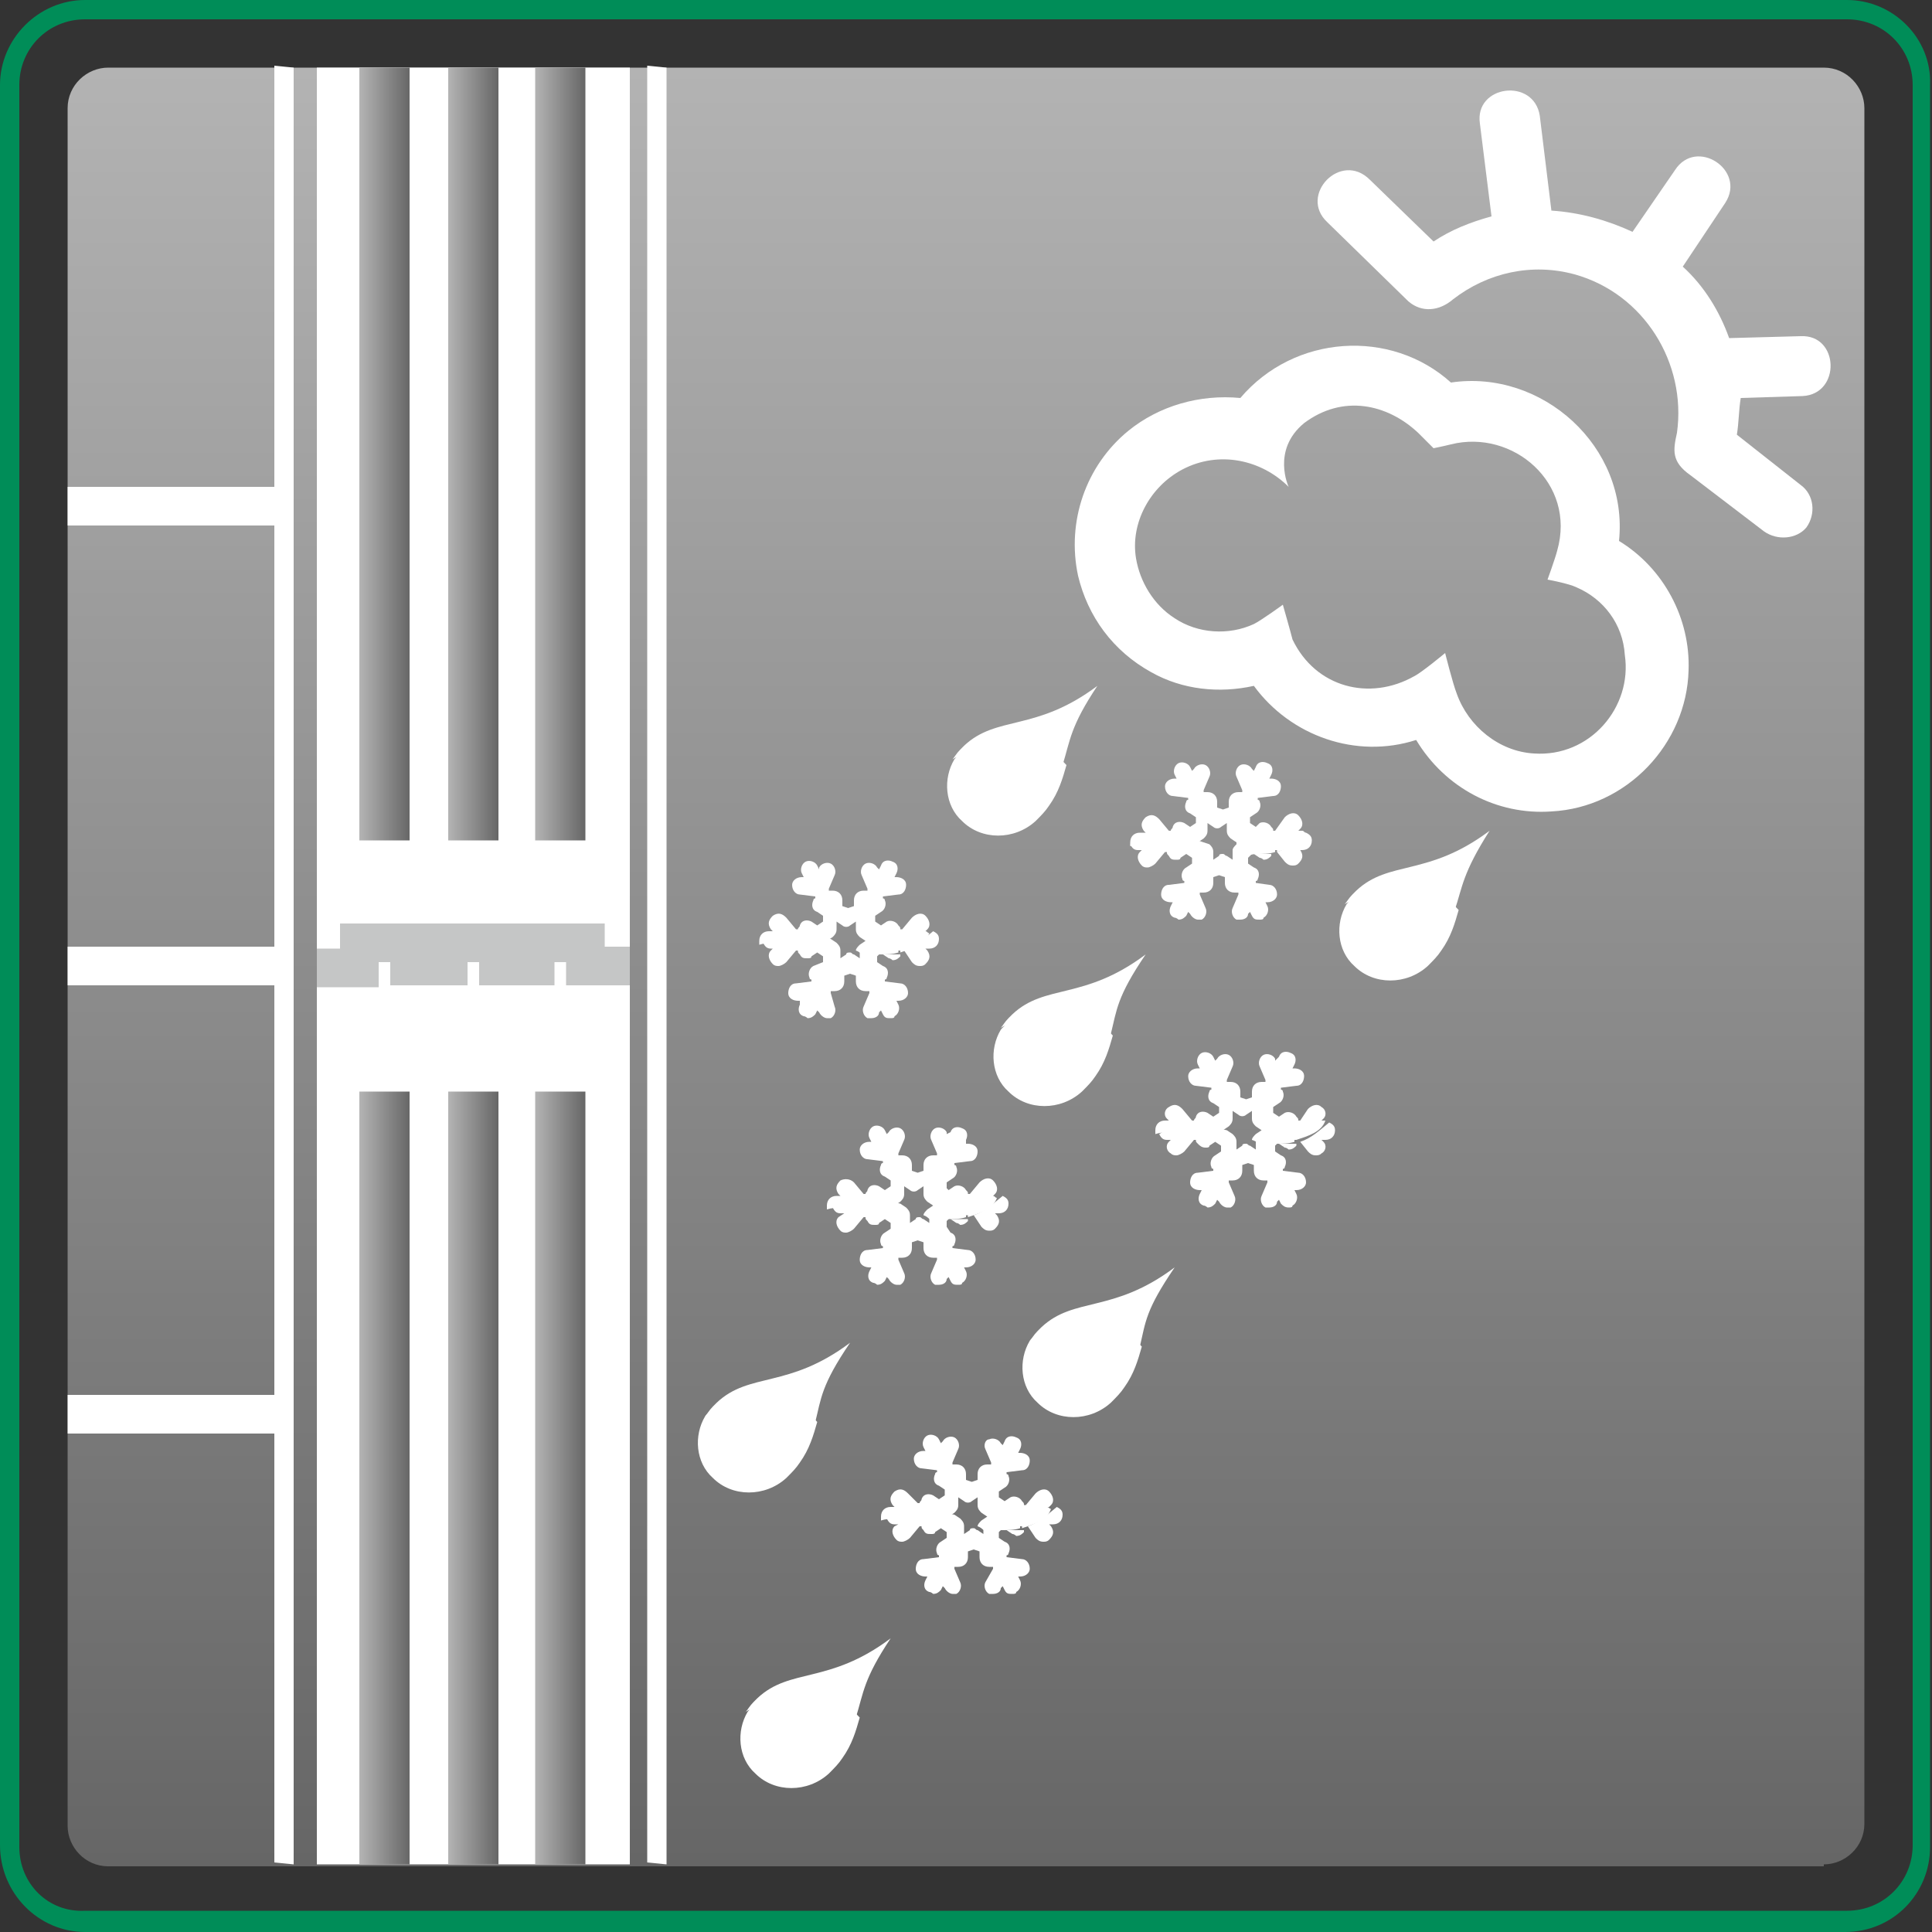 <?xml version="1.0" encoding="utf-8"?>
<!-- Generator: Adobe Illustrator 19.1.0, SVG Export Plug-In . SVG Version: 6.00 Build 0)  -->
<svg version="1.1" id="Ebene_1" xmlns="http://www.w3.org/2000/svg" xmlns:xlink="http://www.w3.org/1999/xlink" x="0px" y="0px"
	 width="100px" height="100px" viewBox="0 0 100 100" enable-background="new 0 0 100 100" xml:space="preserve">
<rect x="0" y="0" width="100" height="100" fill="#333333" stroke="none"/>
<g>
	<linearGradient id="SVGID_1_" gradientUnits="userSpaceOnUse" x1="50" y1="96.5" x2="50" y2="3.5">
		<stop  offset="0" style="stop-color:#666666"/>
		<stop  offset="1" style="stop-color:#B3B3B3"/>
	</linearGradient>
	<path fill-rule="evenodd" clip-rule="evenodd" fill="url(#SVGID_1_)" d="M94.4,96.5c1.1,0,2.1-0.9,2.1-2.1V5.6
		c0-1.1-0.9-2.1-2.1-2.1H5.6c-1.1,0-2.1,0.9-2.1,2.1v88.9c0,1.1,0.9,2.1,2.1,2.1H94.4L94.4,96.5z"/>
</g>
<g>
	<path fill="#FFFFFF" d="M67.2,43l0.1-0.1c0.2-0.2,0.1-0.5-0.1-0.7c-0.2-0.2-0.5-0.1-0.7,0.1L66,43l-0.1,0c0-0.1,0-0.1-0.1-0.2
		c-0.1-0.2-0.4-0.3-0.6-0.2L65,42.8l-0.3-0.2l0-0.3l0.3-0.2c0.2-0.1,0.3-0.4,0.2-0.6c0-0.1-0.1-0.1-0.1-0.1l0-0.1l0.8-0.1
		c0.3,0,0.4-0.3,0.4-0.5c0-0.3-0.3-0.4-0.5-0.4l-0.1,0l0.1-0.2c0.1-0.2,0.1-0.5-0.2-0.6c-0.2-0.1-0.5-0.1-0.6,0.2l-0.1,0.2l-0.1-0.1
		c-0.1-0.2-0.4-0.3-0.6-0.2c-0.2,0.1-0.3,0.4-0.2,0.6l0.3,0.7l0,0.1c-0.1,0-0.1,0-0.2,0c-0.3,0-0.5,0.2-0.5,0.5v0.3l-0.3,0.1
		l-0.3-0.1v-0.3c0-0.3-0.2-0.5-0.5-0.5c-0.1,0-0.1,0-0.2,0l0-0.1l0.3-0.7c0.1-0.2,0-0.5-0.2-0.6c-0.2-0.1-0.5,0-0.6,0.2l-0.1,0.1
		l-0.1-0.2c-0.1-0.2-0.4-0.3-0.6-0.2c-0.2,0.1-0.3,0.4-0.2,0.6l0.1,0.2l-0.1,0c-0.3,0-0.5,0.2-0.5,0.4c0,0.3,0.2,0.5,0.4,0.5
		l0.8,0.1l0,0.1c-0.1,0-0.1,0.1-0.1,0.1c-0.1,0.2-0.1,0.5,0.2,0.6l0.3,0.2l0,0.3l-0.3,0.2l-0.3-0.2c-0.2-0.1-0.5-0.1-0.6,0.2
		c0,0.1-0.1,0.1-0.1,0.2l-0.1,0l-0.5-0.6c-0.2-0.2-0.4-0.3-0.7-0.1c-0.2,0.2-0.3,0.4-0.1,0.7l0.1,0.1H59c-0.3,0-0.5,0.2-0.5,0.5
		c0,0.1,0,0.1,0,0.2c0.9-0.3,2.3,0.3,3.5-0.2l0.3-0.2c0.1-0.1,0.2-0.2,0.2-0.4l0-0.4l0.3,0.2c0.1,0.1,0.3,0.1,0.4,0l0.3-0.2l0,0.4
		c0,0.2,0.1,0.3,0.2,0.4l0.3,0.2L64,43.7c-0.1,0.1-0.2,0.2-0.2,0.3c0.3,0.1,0.3,0.3,0.6,0.3c0.1,0,0.5-0.1,0.6-0.1
		c0.4,0,0.7,0,1-0.1c0,0,0-0.1,0-0.1l0.1,0l0,0.1c0.6-0.2,1.3-0.4,1.5-1c-0.1,0-0.1-0.1-0.2-0.1H67.2z"/>
	<path fill="#FFFFFF" d="M63.8,44c0,0,0,0.1,0,0.1l0,0.4l-0.3-0.2c-0.1,0-0.1-0.1-0.2-0.1s-0.2,0-0.2,0.1l-0.3,0.2l0-0.4
		c0-0.2-0.1-0.3-0.2-0.4L62,43.5l0,0c-1.3-0.3-2.5-0.5-3.5,0.2c0.1,0.2,0.2,0.3,0.4,0.3h0.2l-0.1,0.1c-0.2,0.2-0.1,0.5,0.1,0.7
		c0.1,0.1,0.2,0.1,0.3,0.1c0.1,0,0.3-0.1,0.4-0.2l0.5-0.6l0.1,0c0,0.1,0,0.1,0.1,0.2c0.1,0.2,0.2,0.2,0.4,0.2c0.1,0,0.2,0,0.2-0.1
		l0.3-0.2l0.3,0.2l0,0.3l-0.3,0.2c-0.2,0.1-0.3,0.4-0.2,0.6c0,0.1,0.1,0.1,0.1,0.1l0,0.1l-0.8,0.1c-0.3,0-0.4,0.3-0.4,0.5
		c0,0.3,0.3,0.4,0.5,0.4l0.1,0l-0.1,0.2c-0.1,0.2-0.1,0.5,0.2,0.6c0.1,0,0.2,0.1,0.2,0.1c0.2,0,0.3-0.1,0.4-0.2l0.1-0.2l0.1,0.1
		c0.1,0.2,0.3,0.3,0.4,0.3c0.1,0,0.1,0,0.2,0c0.2-0.1,0.3-0.4,0.2-0.6l-0.3-0.7l0-0.1c0.1,0,0.1,0,0.2,0c0.3,0,0.5-0.2,0.5-0.5v-0.3
		l0.3-0.1l0.3,0.1v0.3c0,0.3,0.2,0.5,0.5,0.5c0.1,0,0.1,0,0.2,0l0,0.1l-0.3,0.7c-0.1,0.2,0,0.5,0.2,0.6c0.1,0,0.1,0,0.2,0
		c0.2,0,0.4-0.1,0.4-0.3l0.1-0.1l0.1,0.2c0.1,0.2,0.2,0.2,0.4,0.2c0.1,0,0.2,0,0.2-0.1c0.2-0.1,0.3-0.4,0.2-0.6l-0.1-0.2l0.1,0
		c0.3,0,0.5-0.2,0.5-0.4c0-0.3-0.2-0.5-0.4-0.5L65,45.7l0-0.1c0.1,0,0.1-0.1,0.1-0.1c0.1-0.2,0.1-0.5-0.2-0.6l-0.3-0.2l0-0.3
		l0.2-0.2c-0.1,0-0.2,0-0.3,0C64.4,44.1,64.1,44,63.8,44z"/>
	<path fill="#FFFFFF" d="M64.9,44.2l0.3,0.2c0.1,0,0.2,0.1,0.2,0.1c0.2,0,0.3-0.1,0.4-0.2c0,0,0-0.1,0-0.1
		C65.6,44.2,65.3,44.2,64.9,44.2z"/>
	<path fill="#FFFFFF" d="M66.5,44.6c0.1,0.1,0.2,0.2,0.4,0.2c0.1,0,0.2,0,0.3-0.1c0.2-0.2,0.3-0.4,0.1-0.7L67.2,44h0.2
		c0.3,0,0.5-0.2,0.5-0.5c0-0.2-0.1-0.3-0.3-0.4c-0.5,0.4-0.9,0.8-1.5,1L66.5,44.6z"/>
	<line fill="#FFFFFF" x1="63.7" y1="42.3" x2="62.7" y2="42.3"/>
</g>
<g>
	<path fill="#FFFFFF" d="M47.9,48.2l0.1-0.1c0.2-0.2,0.1-0.5-0.1-0.7c-0.2-0.2-0.5-0.1-0.7,0.1l-0.5,0.6l-0.1,0c0-0.1,0-0.1-0.1-0.2
		c-0.1-0.2-0.4-0.3-0.6-0.2l-0.3,0.2l-0.3-0.2l0-0.3l0.3-0.2c0.2-0.1,0.3-0.4,0.2-0.6c0-0.1-0.1-0.1-0.1-0.1l0-0.1l0.8-0.1
		c0.3,0,0.4-0.3,0.4-0.5c0-0.3-0.3-0.4-0.5-0.4l-0.1,0l0.1-0.2c0.1-0.2,0.1-0.5-0.2-0.6c-0.2-0.1-0.5-0.1-0.6,0.2L45.5,45l-0.1-0.1
		c-0.1-0.2-0.4-0.3-0.6-0.2c-0.2,0.1-0.3,0.4-0.2,0.6l0.3,0.7l0,0.1c-0.1,0-0.1,0-0.2,0c-0.3,0-0.5,0.2-0.5,0.5v0.3l-0.3,0.1
		l-0.3-0.1v-0.3c0-0.3-0.2-0.5-0.5-0.5c-0.1,0-0.1,0-0.2,0l0-0.1l0.3-0.7c0.1-0.2,0-0.5-0.2-0.6c-0.2-0.1-0.5,0-0.6,0.2L42.4,45
		l-0.1-0.2c-0.1-0.2-0.4-0.3-0.6-0.2c-0.2,0.1-0.3,0.4-0.2,0.6l0.1,0.2l-0.1,0c-0.3,0-0.5,0.2-0.5,0.4c0,0.3,0.2,0.5,0.4,0.5
		l0.8,0.1l0,0.1c-0.1,0-0.1,0.1-0.1,0.1c-0.1,0.2-0.1,0.5,0.2,0.6l0.3,0.2l0,0.3l-0.3,0.2l-0.3-0.2c-0.2-0.1-0.5-0.1-0.6,0.2
		c0,0.1-0.1,0.1-0.1,0.2l-0.1,0l-0.5-0.6c-0.2-0.2-0.4-0.3-0.7-0.1c-0.2,0.2-0.3,0.4-0.1,0.7l0.1,0.1h-0.2c-0.3,0-0.5,0.2-0.5,0.5
		c0,0.1,0,0.1,0,0.2c0.9-0.3,2.3,0.3,3.5-0.2l0.3-0.2c0.1-0.1,0.2-0.2,0.2-0.4l0-0.4l0.3,0.2c0.1,0.1,0.3,0.1,0.4,0l0.3-0.2l0,0.4
		c0,0.2,0.1,0.3,0.2,0.4l0.3,0.2l-0.3,0.2c-0.1,0.1-0.2,0.2-0.2,0.3c0.3,0.1,0.3,0.3,0.6,0.3c0.1,0,0.5-0.1,0.6-0.1
		c0.4,0,0.7,0,1-0.1c0,0,0-0.1,0-0.1l0.1,0l0,0.1c0.6-0.2,1.3-0.4,1.5-1c-0.1,0-0.1-0.1-0.2-0.1H47.9z"/>
	<path fill="#FFFFFF" d="M44.5,49.1c0,0,0,0.1,0,0.1l0,0.4l-0.3-0.2c-0.1,0-0.1-0.1-0.2-0.1c-0.1,0-0.2,0-0.2,0.1l-0.3,0.2l0-0.4
		c0-0.2-0.1-0.3-0.2-0.4l-0.3-0.2l0,0c-1.3-0.3-2.5-0.5-3.5,0.2c0.1,0.2,0.2,0.3,0.4,0.3H40l-0.1,0.1c-0.2,0.2-0.1,0.5,0.1,0.7
		c0.1,0.1,0.2,0.1,0.3,0.1c0.1,0,0.3-0.1,0.4-0.2l0.5-0.6l0.1,0c0,0.1,0,0.1,0.1,0.2c0.1,0.2,0.2,0.2,0.4,0.2c0.1,0,0.2,0,0.2-0.1
		l0.3-0.2l0.3,0.2l0,0.3L42.1,50c-0.2,0.1-0.3,0.4-0.2,0.6c0,0.1,0.1,0.1,0.1,0.1l0,0.1l-0.8,0.1c-0.3,0-0.4,0.3-0.4,0.5
		c0,0.3,0.3,0.4,0.5,0.4l0.1,0L41.4,52c-0.1,0.2-0.1,0.5,0.2,0.6c0.1,0,0.2,0.1,0.2,0.1c0.2,0,0.3-0.1,0.4-0.2l0.1-0.2l0.1,0.1
		c0.1,0.2,0.3,0.3,0.4,0.3c0.1,0,0.1,0,0.2,0c0.2-0.1,0.3-0.4,0.2-0.6L43,51.4l0-0.1c0.1,0,0.1,0,0.2,0c0.3,0,0.5-0.2,0.5-0.5v-0.3
		l0.3-0.1l0.3,0.1v0.3c0,0.3,0.2,0.5,0.5,0.5c0.1,0,0.1,0,0.2,0l0,0.1l-0.3,0.7c-0.1,0.2,0,0.5,0.2,0.6c0.1,0,0.1,0,0.2,0
		c0.2,0,0.4-0.1,0.4-0.3l0.1-0.1l0.1,0.2c0.1,0.2,0.2,0.2,0.4,0.2c0.1,0,0.2,0,0.2-0.1c0.2-0.1,0.3-0.4,0.2-0.6l-0.1-0.2l0.1,0
		c0.3,0,0.5-0.2,0.5-0.4c0-0.3-0.2-0.5-0.4-0.5l-0.8-0.1l0-0.1c0.1,0,0.1-0.1,0.1-0.1c0.1-0.2,0.1-0.5-0.2-0.6l-0.3-0.2l0-0.3
		l0.2-0.2c-0.1,0-0.2,0-0.3,0C45.1,49.3,44.8,49.2,44.5,49.1z"/>
	<path fill="#FFFFFF" d="M45.7,49.4l0.3,0.2c0.1,0,0.2,0.1,0.2,0.1c0.2,0,0.3-0.1,0.4-0.2c0,0,0-0.1,0-0.1
		C46.4,49.4,46.1,49.4,45.7,49.4z"/>
	<path fill="#FFFFFF" d="M47.2,49.8c0.1,0.1,0.2,0.2,0.4,0.2c0.1,0,0.2,0,0.3-0.1c0.2-0.2,0.3-0.4,0.1-0.7l-0.1-0.1h0.2
		c0.3,0,0.5-0.2,0.5-0.5c0-0.2-0.1-0.3-0.3-0.4c-0.5,0.4-0.9,0.8-1.5,1L47.2,49.8z"/>
	<line fill="#FFFFFF" x1="44.4" y1="47.5" x2="43.4" y2="47.5"/>
</g>
<g>
	<path fill="#FFFFFF" d="M54.3,78l0.1-0.1c0.2-0.2,0.1-0.5-0.1-0.7c-0.2-0.2-0.5-0.1-0.7,0.1l-0.5,0.6l-0.1,0c0-0.1,0-0.1-0.1-0.2
		c-0.1-0.2-0.4-0.3-0.6-0.2l-0.3,0.2l-0.3-0.2l0-0.3l0.3-0.2c0.2-0.1,0.3-0.4,0.2-0.6c0-0.1-0.1-0.1-0.1-0.1l0-0.1l0.8-0.1
		c0.3,0,0.4-0.3,0.4-0.5c0-0.3-0.3-0.4-0.5-0.4l-0.1,0l0.1-0.2c0.1-0.2,0.1-0.5-0.2-0.6c-0.2-0.1-0.5-0.1-0.6,0.2l-0.1,0.2l-0.1-0.1
		c-0.1-0.2-0.4-0.3-0.6-0.2C51,74.5,50.9,74.8,51,75l0.3,0.7l0,0.1c-0.1,0-0.1,0-0.2,0c-0.3,0-0.5,0.2-0.5,0.5v0.3l-0.3,0.1
		l-0.3-0.1v-0.3c0-0.3-0.2-0.5-0.5-0.5c-0.1,0-0.1,0-0.2,0l0-0.1l0.3-0.7c0.1-0.2,0-0.5-0.2-0.6c-0.2-0.1-0.5,0-0.6,0.2l-0.1,0.1
		l-0.1-0.2c-0.1-0.2-0.4-0.3-0.6-0.2c-0.2,0.1-0.3,0.4-0.2,0.6l0.1,0.2l-0.1,0c-0.3,0-0.5,0.2-0.5,0.4c0,0.3,0.2,0.5,0.4,0.5
		l0.8,0.1l0,0.1c-0.1,0-0.1,0.1-0.1,0.1c-0.1,0.2-0.1,0.5,0.2,0.6l0.3,0.2l0,0.3l-0.3,0.2l-0.3-0.2c-0.2-0.1-0.5-0.1-0.6,0.2
		c0,0.1-0.1,0.1-0.1,0.2l-0.1,0L47,77.3c-0.2-0.2-0.4-0.3-0.7-0.1c-0.2,0.2-0.3,0.4-0.1,0.7l0.1,0.1h-0.2c-0.3,0-0.5,0.2-0.5,0.5
		c0,0.1,0,0.1,0,0.2c0.9-0.3,2.3,0.3,3.5-0.2l0.3-0.2c0.1-0.1,0.2-0.2,0.2-0.4l0-0.4l0.3,0.2c0.1,0.1,0.3,0.1,0.4,0l0.3-0.2l0,0.4
		c0,0.2,0.1,0.3,0.2,0.4l0.3,0.2l-0.3,0.2c-0.1,0.1-0.2,0.2-0.2,0.3c0.3,0.1,0.3,0.3,0.6,0.3c0.1,0,0.5-0.1,0.6-0.1
		c0.4,0,0.7,0,1-0.1c0,0,0-0.1,0-0.1l0.1,0l0,0.1c0.6-0.2,1.3-0.4,1.5-1c-0.1,0-0.1-0.1-0.2-0.1H54.3z"/>
	<path fill="#FFFFFF" d="M50.9,78.9c0,0,0,0.1,0,0.1l0,0.4l-0.3-0.2c-0.1,0-0.1-0.1-0.2-0.1s-0.2,0-0.2,0.1l-0.3,0.2l0-0.4
		c0-0.2-0.1-0.3-0.2-0.4l-0.3-0.2l0,0c-1.3-0.3-2.5-0.5-3.5,0.2c0.1,0.2,0.2,0.3,0.4,0.3h0.2L46.3,79c-0.2,0.2-0.1,0.5,0.1,0.7
		c0.1,0.1,0.2,0.1,0.3,0.1c0.1,0,0.3-0.1,0.4-0.2l0.5-0.6l0.1,0c0,0.1,0,0.1,0.1,0.2c0.1,0.2,0.2,0.2,0.4,0.2c0.1,0,0.2,0,0.2-0.1
		l0.3-0.2l0.3,0.2l0,0.3l-0.3,0.2c-0.2,0.1-0.3,0.4-0.2,0.6c0,0.1,0.1,0.1,0.1,0.1l0,0.1l-0.8,0.1c-0.3,0-0.4,0.3-0.4,0.5
		c0,0.3,0.3,0.4,0.5,0.4l0.1,0l-0.1,0.2c-0.1,0.2-0.1,0.5,0.2,0.6c0.1,0,0.2,0.1,0.2,0.1c0.2,0,0.3-0.1,0.4-0.2l0.1-0.2l0.1,0.1
		c0.1,0.2,0.3,0.3,0.4,0.3c0.1,0,0.1,0,0.2,0c0.2-0.1,0.3-0.4,0.2-0.6l-0.3-0.7l0-0.1c0.1,0,0.1,0,0.2,0c0.3,0,0.5-0.2,0.5-0.5v-0.3
		l0.3-0.1l0.3,0.1v0.3c0,0.3,0.2,0.5,0.5,0.5c0.1,0,0.1,0,0.2,0l0,0.1L51,81.9c-0.1,0.2,0,0.5,0.2,0.6c0.1,0,0.1,0,0.2,0
		c0.2,0,0.4-0.1,0.4-0.3l0.1-0.1l0.1,0.2c0.1,0.2,0.2,0.2,0.4,0.2c0.1,0,0.2,0,0.2-0.1c0.2-0.1,0.3-0.4,0.2-0.6l-0.1-0.2l0.1,0
		c0.3,0,0.5-0.2,0.5-0.4c0-0.3-0.2-0.5-0.4-0.5l-0.8-0.1l0-0.1c0.1,0,0.1-0.1,0.1-0.1c0.1-0.2,0.1-0.5-0.2-0.6l-0.3-0.2l0-0.3
		l0.2-0.2c-0.1,0-0.2,0-0.3,0C51.5,79.1,51.2,79,50.9,78.9z"/>
	<path fill="#FFFFFF" d="M52.1,79.2l0.3,0.2c0.1,0,0.2,0.1,0.2,0.1c0.2,0,0.3-0.1,0.4-0.2c0,0,0-0.1,0-0.1
		C52.8,79.2,52.5,79.2,52.1,79.2z"/>
	<path fill="#FFFFFF" d="M53.6,79.6c0.1,0.1,0.2,0.2,0.4,0.2c0.1,0,0.2,0,0.3-0.1c0.2-0.2,0.3-0.4,0.1-0.7l-0.1-0.1h0.2
		c0.3,0,0.5-0.2,0.5-0.5c0-0.2-0.1-0.3-0.3-0.4c-0.5,0.4-0.9,0.8-1.5,1L53.6,79.6z"/>
	<line fill="#FFFFFF" x1="50.8" y1="77.3" x2="49.8" y2="77.3"/>
</g>
<g>
	<path fill="#FFFFFF" d="M51.4,61.9l0.1-0.1c0.2-0.2,0.1-0.5-0.1-0.7c-0.2-0.2-0.5-0.1-0.7,0.1l-0.5,0.6l-0.1,0c0-0.1,0-0.1-0.1-0.2
		c-0.1-0.2-0.4-0.3-0.6-0.2l-0.3,0.2L49,61.5l0-0.3l0.3-0.2c0.2-0.1,0.3-0.4,0.2-0.6c0-0.1-0.1-0.1-0.1-0.1l0-0.1l0.8-0.1
		c0.3,0,0.4-0.3,0.4-0.5c0-0.3-0.3-0.4-0.5-0.4l-0.1,0L50,59c0.1-0.2,0.1-0.5-0.2-0.6c-0.2-0.1-0.5-0.1-0.6,0.2L49,58.7L49,58.6
		c-0.1-0.2-0.4-0.3-0.6-0.2c-0.2,0.1-0.3,0.4-0.2,0.6l0.3,0.7l0,0.1c-0.1,0-0.1,0-0.2,0c-0.3,0-0.5,0.2-0.5,0.5v0.3l-0.3,0.1
		l-0.3-0.1v-0.3c0-0.3-0.2-0.5-0.5-0.5c-0.1,0-0.1,0-0.2,0l0-0.1l0.3-0.7c0.1-0.2,0-0.5-0.2-0.6c-0.2-0.1-0.5,0-0.6,0.2l-0.1,0.1
		l-0.1-0.2c-0.1-0.2-0.4-0.3-0.6-0.2c-0.2,0.1-0.3,0.4-0.2,0.6l0.1,0.2l-0.1,0c-0.3,0-0.5,0.2-0.5,0.4c0,0.3,0.2,0.5,0.4,0.5
		l0.8,0.1l0,0.1c-0.1,0-0.1,0.1-0.1,0.1c-0.1,0.2-0.1,0.5,0.2,0.6l0.3,0.2l0,0.3l-0.3,0.2l-0.3-0.2c-0.2-0.1-0.5-0.1-0.6,0.2
		c0,0.1-0.1,0.1-0.1,0.2l-0.1,0l-0.5-0.6C44,61,43.7,61,43.5,61.1c-0.2,0.2-0.3,0.4-0.1,0.7l0.1,0.1h-0.2c-0.3,0-0.5,0.2-0.5,0.5
		c0,0.1,0,0.1,0,0.2c0.9-0.3,2.3,0.3,3.5-0.2l0.3-0.2c0.1-0.1,0.2-0.2,0.2-0.4l0-0.4l0.3,0.2c0.1,0.1,0.3,0.1,0.4,0l0.3-0.2l0,0.4
		c0,0.2,0.1,0.3,0.2,0.4l0.3,0.2l-0.3,0.2c-0.1,0.1-0.2,0.2-0.2,0.3c0.3,0.1,0.3,0.3,0.6,0.3c0.1,0,0.5-0.1,0.6-0.1
		c0.4,0,0.7,0,1-0.1c0,0,0-0.1,0-0.1l0.1,0l0,0.1c0.6-0.2,1.3-0.4,1.5-1c-0.1,0-0.1-0.1-0.2-0.1H51.4z"/>
	<path fill="#FFFFFF" d="M48.1,62.8c0,0,0,0.1,0,0.1l0,0.4l-0.3-0.2c-0.1,0-0.1-0.1-0.2-0.1s-0.2,0-0.2,0.1l-0.3,0.2l0-0.4
		c0-0.2-0.1-0.3-0.2-0.4l-0.3-0.2l0,0c-1.3-0.3-2.5-0.5-3.5,0.2c0.1,0.2,0.2,0.3,0.4,0.3h0.2L43.4,63c-0.2,0.2-0.1,0.5,0.1,0.7
		c0.1,0.1,0.2,0.1,0.3,0.1c0.1,0,0.3-0.1,0.4-0.2l0.5-0.6l0.1,0c0,0.1,0,0.1,0.1,0.2c0.1,0.2,0.2,0.2,0.4,0.2c0.1,0,0.2,0,0.2-0.1
		l0.3-0.2l0.3,0.2l0,0.3l-0.3,0.2c-0.2,0.1-0.3,0.4-0.2,0.6c0,0.1,0.1,0.1,0.1,0.1l0,0.1l-0.8,0.1c-0.3,0-0.4,0.3-0.4,0.5
		c0,0.3,0.3,0.4,0.5,0.4l0.1,0L45,65.8c-0.1,0.2-0.1,0.5,0.2,0.6c0.1,0,0.2,0.1,0.2,0.1c0.2,0,0.3-0.1,0.4-0.2l0.1-0.2l0.1,0.1
		c0.1,0.2,0.3,0.3,0.4,0.3c0.1,0,0.1,0,0.2,0c0.2-0.1,0.3-0.4,0.2-0.6l-0.3-0.7l0-0.1c0.1,0,0.1,0,0.2,0c0.3,0,0.5-0.2,0.5-0.5v-0.3
		l0.3-0.1l0.3,0.1v0.3c0,0.3,0.2,0.5,0.5,0.5c0.1,0,0.1,0,0.2,0l0,0.1l-0.3,0.7c-0.1,0.2,0,0.5,0.2,0.6c0.1,0,0.1,0,0.2,0
		c0.2,0,0.4-0.1,0.4-0.3l0.1-0.1l0.1,0.2c0.1,0.2,0.2,0.2,0.4,0.2c0.1,0,0.2,0,0.2-0.1c0.2-0.1,0.3-0.4,0.2-0.6l-0.1-0.2l0.1,0
		c0.3,0,0.5-0.2,0.5-0.4c0-0.3-0.2-0.5-0.4-0.5l-0.8-0.1l0-0.1c0.1,0,0.1-0.1,0.1-0.1c0.1-0.2,0.1-0.5-0.2-0.6L49,63.5l0-0.3
		l0.2-0.2c-0.1,0-0.2,0-0.3,0C48.6,63,48.4,62.9,48.1,62.8z"/>
	<path fill="#FFFFFF" d="M49.2,63.1l0.3,0.2c0.1,0,0.2,0.1,0.2,0.1c0.2,0,0.3-0.1,0.4-0.2c0,0,0-0.1,0-0.1
		C49.9,63.1,49.6,63.1,49.2,63.1z"/>
	<path fill="#FFFFFF" d="M50.8,63.5c0.1,0.1,0.2,0.2,0.4,0.2c0.1,0,0.2,0,0.3-0.1c0.2-0.2,0.3-0.4,0.1-0.7l-0.1-0.1h0.2
		c0.3,0,0.5-0.2,0.5-0.5c0-0.2-0.1-0.3-0.3-0.4c-0.5,0.4-0.9,0.8-1.5,1L50.8,63.5z"/>
	<line fill="#FFFFFF" x1="48" y1="61.2" x2="47" y2="61.2"/>
</g>
<g>
	<path fill="#FFFFFF" d="M68.4,58l0.1-0.1c0.2-0.2,0.1-0.5-0.1-0.6c-0.2-0.2-0.5-0.1-0.7,0.1L67.3,58l-0.1,0c0-0.1,0-0.1-0.1-0.2
		c-0.1-0.2-0.4-0.3-0.6-0.2l-0.3,0.2l-0.3-0.2l0-0.3l0.3-0.2c0.2-0.1,0.3-0.4,0.2-0.6c0-0.1-0.1-0.1-0.1-0.1l0-0.1l0.8-0.1
		c0.3,0,0.4-0.3,0.4-0.5c0-0.3-0.3-0.4-0.5-0.4l-0.1,0l0.1-0.2c0.1-0.2,0.1-0.5-0.2-0.6c-0.2-0.1-0.5-0.1-0.6,0.2L66,54.9L66,54.8
		c-0.1-0.2-0.4-0.3-0.6-0.2c-0.2,0.1-0.3,0.4-0.2,0.6l0.3,0.7l0,0.1c-0.1,0-0.1,0-0.2,0c-0.3,0-0.5,0.2-0.5,0.5v0.3l-0.3,0.1
		l-0.3-0.1v-0.3c0-0.3-0.2-0.5-0.5-0.5c-0.1,0-0.1,0-0.2,0l0-0.1l0.3-0.7c0.1-0.2,0-0.5-0.2-0.6c-0.2-0.1-0.5,0-0.6,0.2l-0.1,0.1
		l-0.1-0.2c-0.1-0.2-0.4-0.3-0.6-0.2c-0.2,0.1-0.3,0.4-0.2,0.6l0.1,0.2l-0.1,0c-0.3,0-0.5,0.2-0.5,0.4c0,0.3,0.2,0.5,0.4,0.5
		l0.8,0.1l0,0.1c-0.1,0-0.1,0.1-0.1,0.1c-0.1,0.2-0.1,0.5,0.2,0.6l0.3,0.2l0,0.3l-0.3,0.2l-0.3-0.2c-0.2-0.1-0.5-0.1-0.6,0.2
		c0,0.1-0.1,0.1-0.1,0.2l-0.1,0l-0.5-0.6c-0.2-0.2-0.4-0.3-0.7-0.1c-0.2,0.1-0.3,0.4-0.1,0.6l0.1,0.1h-0.2c-0.3,0-0.5,0.2-0.5,0.5
		c0,0.1,0,0.1,0,0.2c0.9-0.3,2.3,0.2,3.5-0.2l0.3-0.2c0.1-0.1,0.2-0.2,0.2-0.4l0-0.4l0.3,0.2c0.1,0.1,0.3,0.1,0.4,0l0.3-0.2l0,0.4
		c0,0.2,0.1,0.3,0.2,0.4l0.3,0.2l-0.3,0.2c-0.1,0.1-0.2,0.2-0.2,0.3c0.3,0.1,0.3,0.2,0.6,0.3c0.1,0,0.5-0.1,0.6-0.1
		c0.4,0,0.7,0,1-0.1c0,0,0-0.1,0-0.1l0.1,0l0,0c0.6-0.2,1.3-0.4,1.5-1c-0.1,0-0.1,0-0.2,0H68.4z"/>
	<path fill="#FFFFFF" d="M65,59c0,0,0,0.1,0,0.1l0,0.4l-0.3-0.2c-0.1,0-0.1-0.1-0.2-0.1c-0.1,0-0.2,0-0.2,0.1l-0.3,0.2l0-0.4
		c0-0.2-0.1-0.3-0.2-0.4l-0.3-0.2l0,0c-1.3-0.3-2.5-0.5-3.5,0.2c0.1,0.2,0.2,0.3,0.4,0.3h0.2l-0.1,0.1c-0.2,0.2-0.1,0.5,0.1,0.6
		c0.1,0.1,0.2,0.1,0.3,0.1c0.1,0,0.3-0.1,0.4-0.2l0.5-0.6l0.1,0c0,0.1,0,0.1,0.1,0.2c0.1,0.1,0.2,0.2,0.4,0.2c0.1,0,0.2,0,0.2-0.1
		l0.3-0.2l0.3,0.2l0,0.3l-0.3,0.2c-0.2,0.1-0.3,0.4-0.2,0.6c0,0.1,0.1,0.1,0.1,0.1l0,0.1l-0.8,0.1c-0.3,0-0.4,0.3-0.4,0.5
		c0,0.3,0.3,0.4,0.5,0.4l0.1,0l-0.1,0.2c-0.1,0.2-0.1,0.5,0.2,0.6c0.1,0,0.2,0.1,0.2,0.1c0.2,0,0.3-0.1,0.4-0.2l0.1-0.2l0.1,0.1
		c0.1,0.2,0.3,0.3,0.4,0.3c0.1,0,0.1,0,0.2,0c0.2-0.1,0.3-0.4,0.2-0.6l-0.3-0.7l0-0.1c0.1,0,0.1,0,0.2,0c0.3,0,0.5-0.2,0.5-0.5v-0.3
		l0.3-0.1l0.3,0.1v0.3c0,0.3,0.2,0.5,0.5,0.5c0.1,0,0.1,0,0.2,0l0,0.1l-0.3,0.7c-0.1,0.2,0,0.5,0.2,0.6c0.1,0,0.1,0,0.2,0
		c0.2,0,0.4-0.1,0.4-0.3l0.1-0.1l0.1,0.2c0.1,0.1,0.2,0.2,0.4,0.2c0.1,0,0.2,0,0.2-0.1c0.2-0.1,0.3-0.4,0.2-0.6l-0.1-0.2l0.1,0
		c0.3,0,0.5-0.2,0.5-0.4c0-0.3-0.2-0.5-0.4-0.5l-0.8-0.1l0-0.1c0.1,0,0.1-0.1,0.1-0.1c0.1-0.2,0.1-0.5-0.2-0.6l-0.3-0.2l0-0.3
		l0.2-0.2c-0.1,0-0.2,0-0.3,0C65.6,59.1,65.3,59.1,65,59z"/>
	<path fill="#FFFFFF" d="M66.2,59.2l0.3,0.2c0.1,0,0.2,0.1,0.2,0.1c0.2,0,0.3-0.1,0.4-0.2c0,0,0-0.1,0-0.1
		C66.9,59.2,66.5,59.2,66.2,59.2z"/>
	<path fill="#FFFFFF" d="M67.7,59.6c0.1,0.1,0.2,0.2,0.4,0.2c0.1,0,0.2,0,0.3-0.1c0.2-0.1,0.3-0.4,0.1-0.6L68.4,59h0.2
		c0.3,0,0.5-0.2,0.5-0.5c0-0.2-0.1-0.3-0.3-0.4c-0.5,0.4-0.9,0.8-1.5,1L67.7,59.6z"/>
	<line fill="#FFFFFF" x1="64.9" y1="57.3" x2="63.9" y2="57.3"/>
</g>
<g>
	<g>
		<path fill="#FFFFFF" d="M54.4,39.1c-1.7,1-2.4,0.4-3.7-0.4c-0.2-0.1-0.9,0.1-1.3,0.6c-0.6,1-0.5,2.4,0.4,3.2c1,1,2.7,1,3.8,0
			c0.3-0.3,0.5-0.5,0.7-0.8c0.5-0.7,0.7-1.4,0.9-2.1C54.7,39.1,54.7,38.9,54.4,39.1z"/>
		<path fill="#FFFFFF" d="M56.8,35.5c-3.2,2.4-5.2,1.5-6.9,3.1c-0.1,0.1-0.1,0.1-0.2,0.2c-0.2,0.2-0.3,0.4-0.4,0.5
			c0.3-0.2,1-0.4,1.8,0.2c0.5,0.4,2.3,1.8,3.9,0.1C55.4,38.3,55.4,37.6,56.8,35.5L56.8,35.5z"/>
	</g>
</g>
<g>
	<g>
		<path fill="#FFFFFF" d="M56.8,53.1c-1.7,1-2.4,0.4-3.7-0.4c-0.2-0.1-0.9,0.1-1.3,0.6c-0.6,1-0.5,2.4,0.4,3.2c1,1,2.7,1,3.8,0
			c0.3-0.3,0.5-0.5,0.7-0.8c0.5-0.7,0.7-1.4,0.9-2.1C57.1,53.1,57.1,52.8,56.8,53.1z"/>
		<path fill="#FFFFFF" d="M59.3,49.4c-3.2,2.4-5.2,1.5-6.9,3.1c-0.1,0.1-0.1,0.1-0.2,0.2c-0.2,0.2-0.3,0.4-0.4,0.5
			c0.3-0.2,1-0.4,1.8,0.2c0.5,0.4,2.3,1.8,3.9,0.1C57.8,52.3,57.8,51.6,59.3,49.4L59.3,49.4z"/>
	</g>
</g>
<g>
	<g>
		<path fill="#FFFFFF" d="M58.3,69.2c-1.7,1-2.4,0.4-3.7-0.4c-0.2-0.1-0.9,0.1-1.3,0.6c-0.6,1-0.5,2.4,0.4,3.2c1,1,2.7,1,3.8,0
			c0.3-0.3,0.5-0.5,0.7-0.8c0.5-0.7,0.7-1.4,0.9-2.1C58.6,69.2,58.6,69,58.3,69.2z"/>
		<path fill="#FFFFFF" d="M60.8,65.6c-3.2,2.4-5.2,1.5-6.9,3.1c-0.1,0.1-0.1,0.1-0.2,0.2c-0.2,0.2-0.3,0.4-0.4,0.5
			c0.3-0.2,1-0.4,1.8,0.2c0.5,0.4,2.3,1.8,3.9,0.1C59.3,68.4,59.3,67.8,60.8,65.6L60.8,65.6z"/>
	</g>
</g>
<g>
	<g>
		<path fill="#FFFFFF" d="M41.5,73.1c-1.7,1-2.4,0.4-3.7-0.4c-0.2-0.1-0.9,0.1-1.3,0.6c-0.6,1-0.5,2.4,0.4,3.2c1,1,2.7,1,3.8,0
			c0.3-0.3,0.5-0.5,0.7-0.8c0.5-0.7,0.7-1.4,0.9-2.1C41.8,73.1,41.8,72.9,41.5,73.1z"/>
		<path fill="#FFFFFF" d="M44,69.5c-3.2,2.4-5.2,1.5-6.9,3.1c-0.1,0.1-0.1,0.1-0.2,0.2c-0.2,0.2-0.3,0.4-0.4,0.5
			c0.3-0.2,1-0.4,1.8,0.2c0.5,0.4,2.3,1.8,3.9,0.1C42.5,72.4,42.5,71.7,44,69.5L44,69.5z"/>
	</g>
</g>
<g>
	<g>
		<path fill="#FFFFFF" d="M74.7,46.6c-1.7,1-2.4,0.4-3.7-0.4c-0.2-0.1-0.9,0.1-1.3,0.6c-0.6,1-0.5,2.4,0.4,3.2c1,1,2.7,1,3.8,0
			c0.3-0.3,0.5-0.5,0.7-0.8c0.5-0.7,0.7-1.4,0.9-2.1C75,46.6,74.9,46.4,74.7,46.6z"/>
		<path fill="#FFFFFF" d="M77.1,43c-3.2,2.4-5.2,1.5-6.9,3.1c-0.1,0.1-0.1,0.1-0.2,0.2c-0.2,0.2-0.3,0.4-0.4,0.5
			c0.3-0.2,1-0.4,1.8,0.2c0.5,0.4,2.3,1.8,3.9,0.1C75.7,45.9,75.7,45.2,77.1,43L77.1,43z"/>
	</g>
</g>
<g>
	<g>
		<path fill="#FFFFFF" d="M43.7,88.4c-1.7,1-2.4,0.4-3.7-0.4c-0.2-0.1-0.9,0.1-1.3,0.6c-0.6,1-0.5,2.4,0.4,3.2c1,1,2.7,1,3.8,0
			c0.3-0.3,0.5-0.5,0.7-0.8c0.5-0.7,0.7-1.4,0.9-2.1C44,88.4,43.9,88.2,43.7,88.4z"/>
		<path fill="#FFFFFF" d="M46.1,84.8c-3.2,2.4-5.2,1.5-6.9,3.1c-0.1,0.1-0.1,0.1-0.2,0.2c-0.2,0.2-0.3,0.4-0.4,0.5
			c0.3-0.2,1-0.4,1.8,0.2c0.5,0.4,2.3,1.8,3.9,0.1C44.7,87.6,44.7,86.9,46.1,84.8L46.1,84.8z"/>
	</g>
</g>
<rect x="16.4" y="3.5" fill="#FFFFFF" width="16.2" height="93"/>
<polygon fill="#FFFFFF" points="33.5,96.4 34.5,96.5 34.5,3.5 33.5,3.4 "/>
<polygon fill="#FFFFFF" points="14.2,96.4 15.2,96.5 15.2,3.5 14.2,3.4 "/>
<linearGradient id="SVGID_2_" gradientUnits="userSpaceOnUse" x1="18.64" y1="23.488" x2="21.227" y2="23.488">
	<stop  offset="0" style="stop-color:#B3B3B3"/>
	<stop  offset="1" style="stop-color:#666666"/>
</linearGradient>
<rect x="18.6" y="3.5" fill="url(#SVGID_2_)" width="2.6" height="40"/>
<linearGradient id="SVGID_3_" gradientUnits="userSpaceOnUse" x1="23.226" y1="23.488" x2="25.813" y2="23.488">
	<stop  offset="0" style="stop-color:#B3B3B3"/>
	<stop  offset="1" style="stop-color:#666666"/>
</linearGradient>
<rect x="23.2" y="3.5" fill="url(#SVGID_3_)" width="2.6" height="40"/>
<linearGradient id="SVGID_4_" gradientUnits="userSpaceOnUse" x1="27.724" y1="23.488" x2="30.311" y2="23.488">
	<stop  offset="0" style="stop-color:#B3B3B3"/>
	<stop  offset="1" style="stop-color:#666666"/>
</linearGradient>
<rect x="27.7" y="3.5" fill="url(#SVGID_4_)" width="2.6" height="40"/>
<linearGradient id="SVGID_5_" gradientUnits="userSpaceOnUse" x1="18.64" y1="76.549" x2="21.227" y2="76.549">
	<stop  offset="0" style="stop-color:#B3B3B3"/>
	<stop  offset="1" style="stop-color:#666666"/>
</linearGradient>
<rect x="18.6" y="56.5" fill="url(#SVGID_5_)" width="2.6" height="40"/>
<linearGradient id="SVGID_6_" gradientUnits="userSpaceOnUse" x1="23.226" y1="76.549" x2="25.813" y2="76.549">
	<stop  offset="0" style="stop-color:#B3B3B3"/>
	<stop  offset="1" style="stop-color:#666666"/>
</linearGradient>
<rect x="23.2" y="56.5" fill="url(#SVGID_6_)" width="2.6" height="40"/>
<linearGradient id="SVGID_7_" gradientUnits="userSpaceOnUse" x1="27.724" y1="76.549" x2="30.311" y2="76.549">
	<stop  offset="0" style="stop-color:#B3B3B3"/>
	<stop  offset="1" style="stop-color:#666666"/>
</linearGradient>
<rect x="27.7" y="56.5" fill="url(#SVGID_7_)" width="2.6" height="40"/>
<polyline fill="none" stroke="#C5C6C6" stroke-width="2" stroke-miterlimit="10" points="16.4,50.1 18.6,50.1 18.6,48.8 21.2,48.8 
	21.2,50 23.2,50 23.2,48.8 25.8,48.8 25.8,50 27.7,50 27.7,48.8 30.3,48.8 30.3,50 32.6,50 "/>
<line fill="none" stroke="#FFFFFF" stroke-width="2" stroke-miterlimit="10" x1="3.5" y1="26.2" x2="14.2" y2="26.2"/>
<line fill="none" stroke="#FFFFFF" stroke-width="2" stroke-miterlimit="10" x1="3.5" y1="50" x2="14.2" y2="50"/>
<line fill="none" stroke="#FFFFFF" stroke-width="2" stroke-miterlimit="10" x1="3.5" y1="73.2" x2="14.2" y2="73.2"/>
<g>
	<path fill="#FFFFFF" d="M89.9,22.5l3.3,2.6c0.7,0.5,0.8,1.5,0.3,2.2C93,27.9,92,28,91.3,27.5l-3.8-2.9c-1-0.7-0.9-1.3-0.7-2.2
		c0.5-3.6-1.7-7.2-5.3-8.2c-2.2-0.6-4.5-0.1-6.3,1.3c-0.7,0.6-1.6,0.7-2.3,0.1l-4.2-4.1c-1.5-1.4,0.7-3.7,2.2-2.2l3.3,3.2
		c0.9-0.6,1.9-1,3-1.3l-0.6-4.8c-0.3-2,2.8-2.4,3.1-0.4l0.6,4.9c1.5,0.1,2.9,0.5,4.2,1.1l2.2-3.2c1.1-1.7,3.7,0,2.6,1.7l-2.2,3.3
		c1.1,1,1.9,2.3,2.4,3.7l3.7-0.1c2-0.1,2.1,3,0.1,3.1l-3.2,0.1C90,21.2,90,21.9,89.9,22.5L89.9,22.5z"/>
	<path fill="#FFFFFF" d="M61.2,24.3c-1.7,0.9-2.7,2.8-2.4,4.6c0.2,1.2,0.9,2.4,2,3.1c1.2,0.8,2.8,0.9,4.1,0.3c0.4-0.2,1.5-1,1.5-1
		s0.4,1.4,0.5,1.8c1.2,2.5,4,3.2,6.3,1.9c0.4-0.2,1.6-1.2,1.6-1.2s0.4,1.6,0.6,2.1c0.6,1.7,2.2,3,4,3.1c2.9,0.2,5.1-2.4,4.7-5.1
		C84,32.3,83,31,81.6,30.4c-0.4-0.2-1.5-0.4-1.5-0.4s0.4-1.1,0.5-1.5c1-3.5-2.3-6.3-5.5-5.5c-0.4,0.1-0.9,0.2-0.9,0.2
		s-0.5-0.5-0.8-0.8c-1.6-1.5-3.9-2-5.9-0.5c-1.7,1.4-0.8,3.3-0.8,3.3C65.3,23.8,63.1,23.3,61.2,24.3L61.2,24.3z M83.8,28
		c2.3,1.4,3.7,4,3.6,6.7c-0.1,3.8-3.2,7.1-7.1,7.3c-2.8,0.2-5.5-1.2-7-3.7c-3.1,1-6.5-0.2-8.4-2.8c-1.8,0.4-3.7,0.2-5.3-0.7
		c-2-1.1-3.3-2.9-3.8-5c-0.6-2.8,0.4-5.7,2.6-7.5c1.6-1.3,3.7-1.9,5.8-1.7C67,17.3,72,17,75.1,19.8C79.8,19.1,84.3,23.1,83.8,28
		L83.8,28z"/>
</g>
<g>
	<path fill="#008D58" d="M95.6,1C97.5,1,99,2.5,99,4.4v91.1c0,1.9-1.5,3.4-3.4,3.4H4.4C2.5,99,1,97.5,1,95.6V4.4C1,2.5,2.5,1,4.4,1
		H95.6 M95.6,0H4.4C2,0,0,2,0,4.4v91.1C0,98,2,100,4.4,100h91.1c2.5,0,4.4-2,4.4-4.4V4.4C100,2,98,0,95.6,0L95.6,0z"/>
</g>
</svg>
